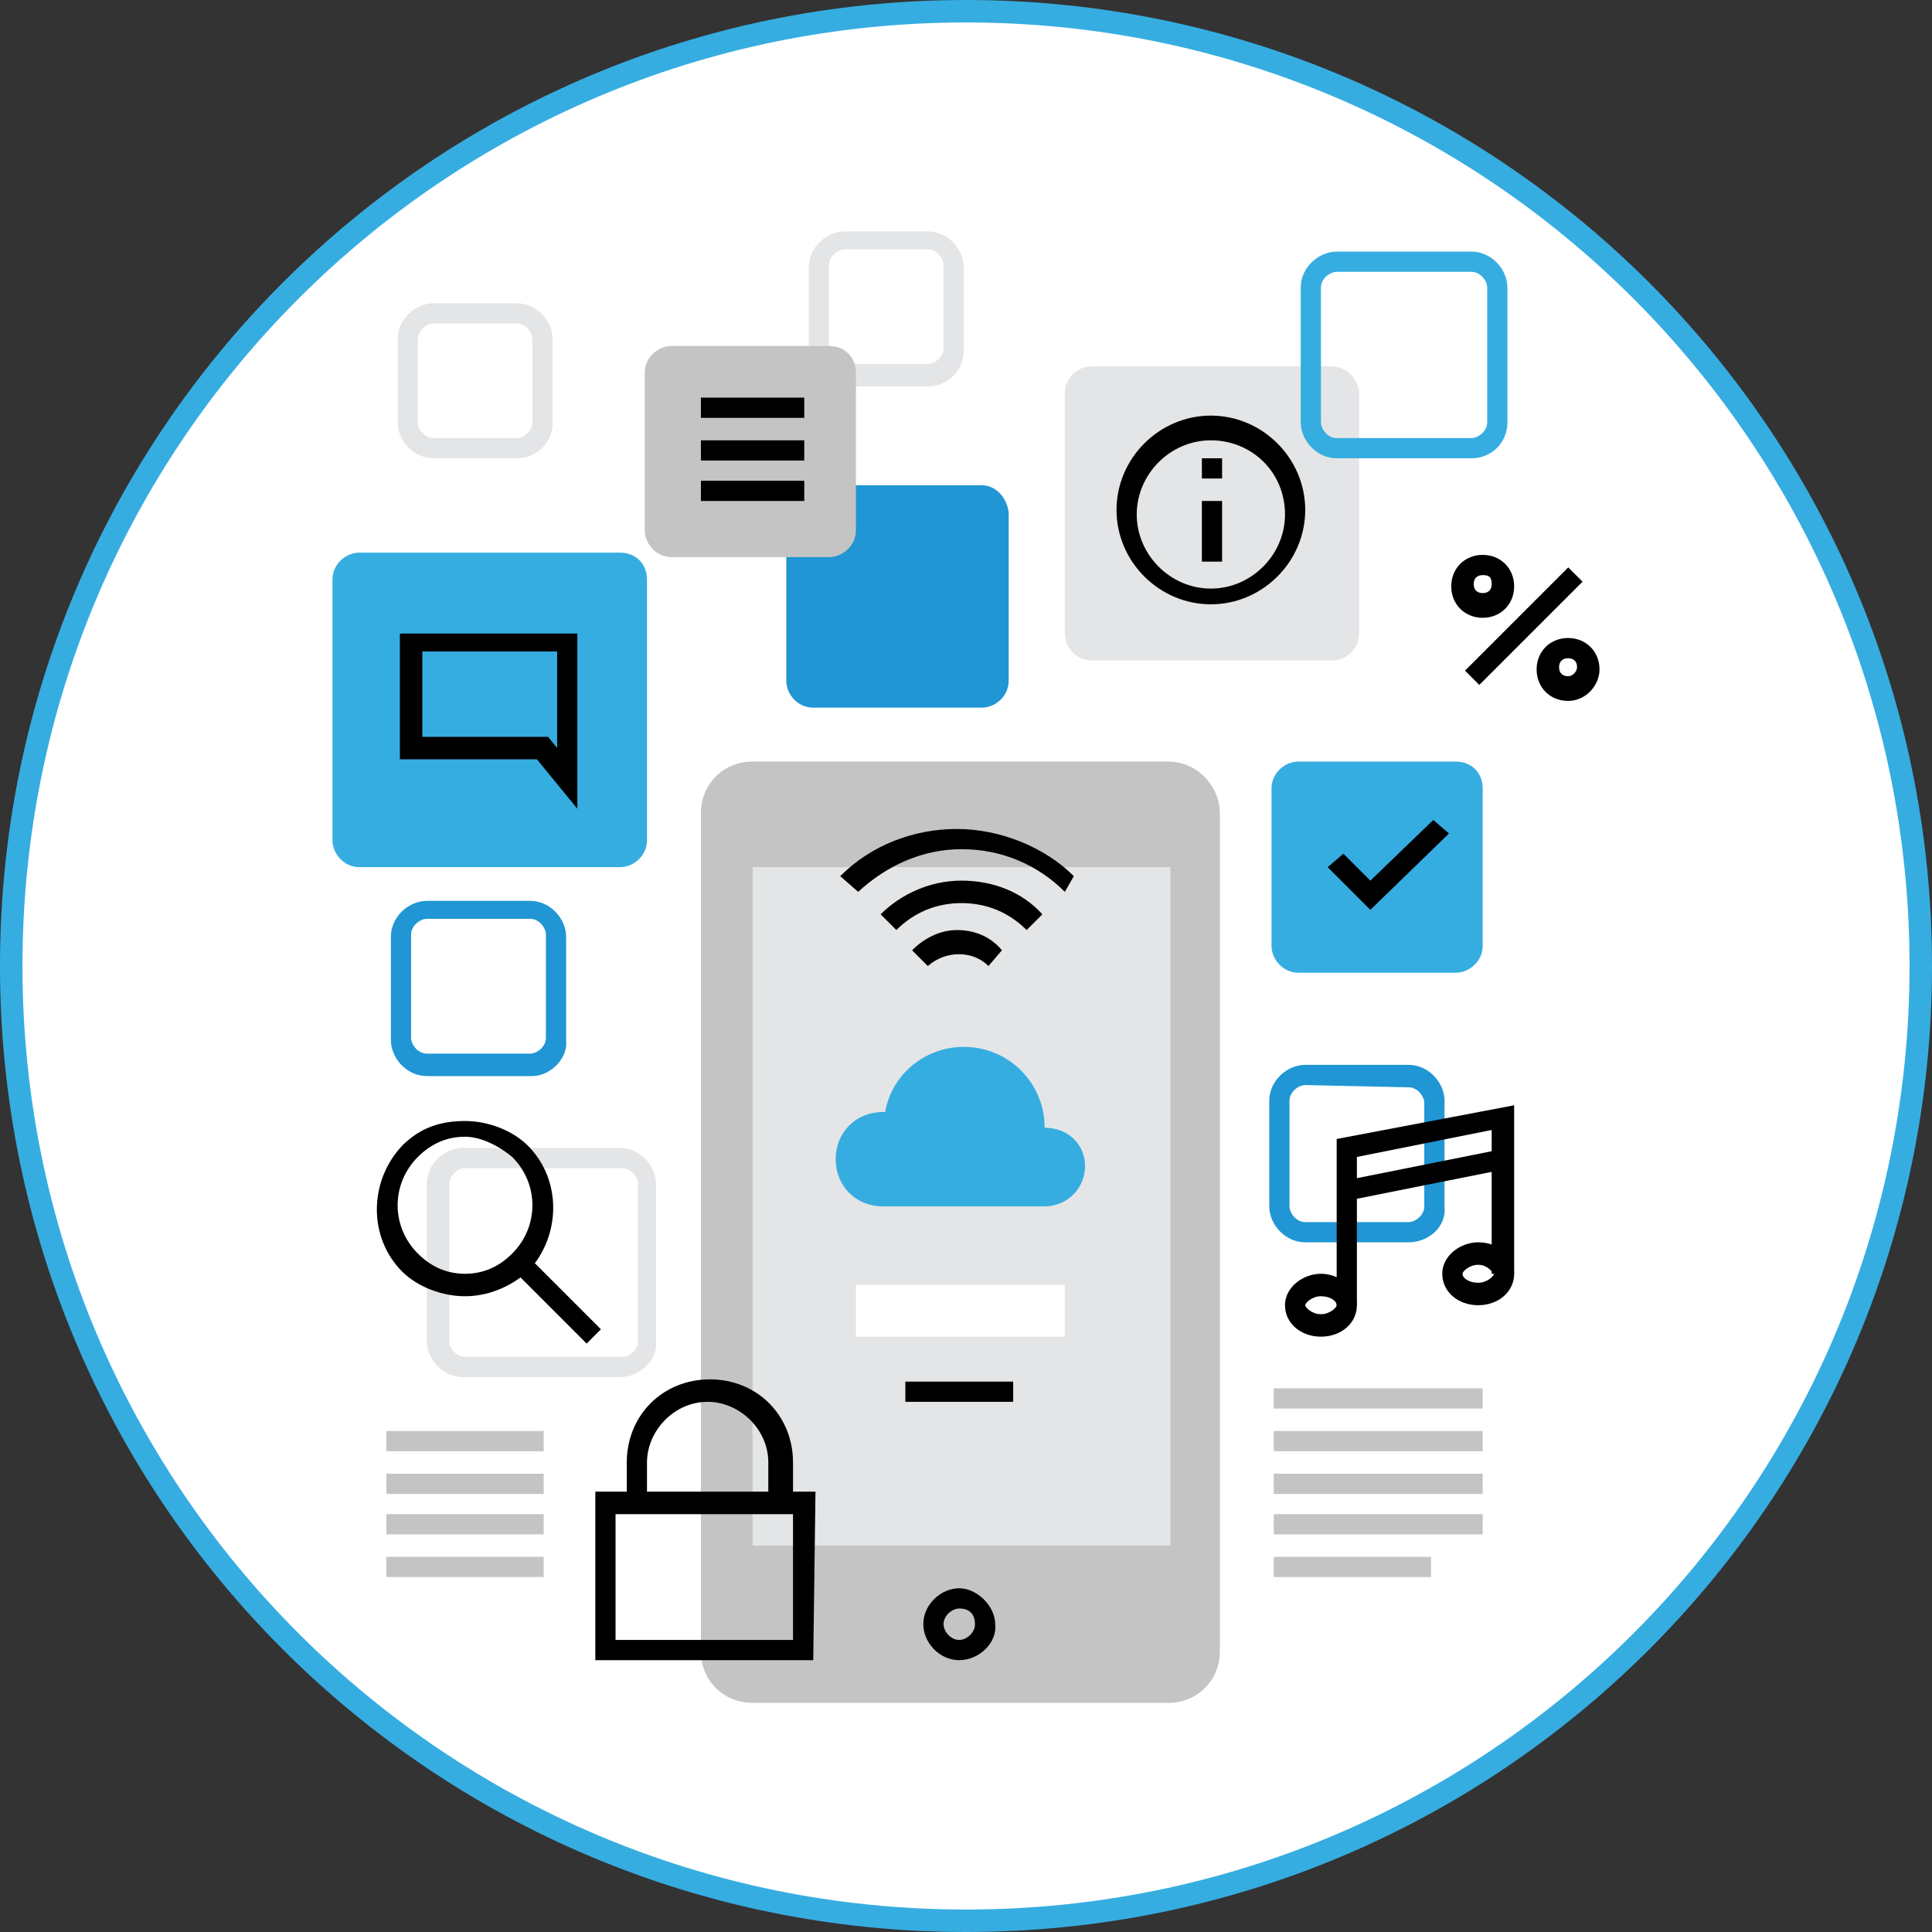 <?xml version="1.0" encoding="utf-8"?>
<!-- Generator: Adobe Illustrator 23.0.1, SVG Export Plug-In . SVG Version: 6.00 Build 0)  -->
<svg version="1.1" id="art" xmlns="http://www.w3.org/2000/svg" xmlns:xlink="http://www.w3.org/1999/xlink" x="0px" y="0px"
	 viewBox="0 0 86 86" style="enable-background:new 0 0 86 86;" xml:space="preserve">
<rect x="0" y="0" width="86" height="86" fill="#333333" stroke="none"/>
<style type="text/css">
	.st0{fill-rule:evenodd;clip-rule:evenodd;fill:#FFFFFF;stroke:#36ADE1;stroke-miterlimit:10;}
	.st1{fill:#2096D4;}
	.st2{fill:#C4C4C4;}
	.st3{fill:#E4E5E7;}
	.st4{fill:#36ADE1;}
	.st5{fill:#FFFFFF;}
</style>
<path class="st0" d="M43,0.5c23.5,0,42.5,19,42.5,42.5S66.5,85.5,43,85.5S0.5,66.5,0.5,43S19.5,0.5,43,0.5z"/>
<path class="st1" d="M23.7,47.9H19c-0.9,0-1.6-0.8-1.6-1.6v-4.6c0-0.9,0.8-1.6,1.6-1.6h4.6c0.9,0,1.6,0.8,1.6,1.6v4.6
	C25.3,47.1,24.5,47.9,23.7,47.9z M19,40.9c-0.3,0-0.7,0.3-0.7,0.7v4.6c0,0.3,0.3,0.7,0.7,0.7h4.6c0.3,0,0.7-0.3,0.7-0.7v-4.6
	c0-0.3-0.3-0.7-0.7-0.7H19z"/>
<g>
	<g>
		<path class="st2" d="M52,33.9H33.5c-1.3,0-2.3,1-2.3,2.3v37.3c0,1.3,1,2.3,2.3,2.3H52c1.3,0,2.3-1,2.3-2.3V36.2
			C54.3,35,53.3,33.9,52,33.9z"/>
	</g>
	<g>
		<rect x="33.5" y="38.6" class="st3" width="18.6" height="30.2"/>
	</g>
	<g>
		<path d="M42.7,73.9c-0.9,0-1.6-0.8-1.6-1.6c0-0.9,0.8-1.6,1.6-1.6s1.6,0.8,1.6,1.6C44.4,73.1,43.6,73.9,42.7,73.9z M42.7,71.6
			c-0.3,0-0.7,0.3-0.7,0.7c0,0.3,0.3,0.7,0.7,0.7c0.3,0,0.7-0.3,0.7-0.7S43.2,71.6,42.7,71.6z"/>
	</g>
</g>
<g>
	<path class="st4" d="M46.5,50.2c0-2-1.6-3.6-3.6-3.6c-1.7,0-3.2,1.2-3.5,2.9h-0.1c-1.2,0-2.1,0.9-2.1,2.1s0.9,2.1,2.1,2.1h7.2
		c1,0,1.8-0.8,1.8-1.8C48.3,51,47.6,50.2,46.5,50.2z"/>
</g>
<g>
	<rect x="38.1" y="57.2" class="st5" width="9.3" height="2.3"/>
</g>
<g>
	<rect x="40.3" y="61.5" width="4.8" height="0.9"/>
</g>
<path class="st3" d="M27.6,61.3h-7c-0.9,0-1.6-0.8-1.6-1.6v-7c0-0.9,0.8-1.6,1.6-1.6h7c0.9,0,1.6,0.8,1.6,1.6v7
	C29.3,60.5,28.5,61.3,27.6,61.3z M20.7,52c-0.3,0-0.7,0.3-0.7,0.7v7c0,0.3,0.3,0.7,0.7,0.7h7c0.3,0,0.7-0.3,0.7-0.7v-7
	c0-0.3-0.3-0.7-0.7-0.7H20.7z"/>
<path class="st3" d="M23,20.4h-3.7c-0.9,0-1.6-0.8-1.6-1.6v-3.7c0-0.9,0.8-1.6,1.6-1.6H23c0.9,0,1.6,0.8,1.6,1.6v3.7
	C24.6,19.7,23.9,20.4,23,20.4z M19.3,14.4c-0.3,0-0.7,0.3-0.7,0.7v3.7c0,0.3,0.3,0.7,0.7,0.7H23c0.3,0,0.7-0.3,0.7-0.7v-3.7
	c0-0.3-0.3-0.7-0.7-0.7H19.3z"/>
<path class="st3" d="M41.3,17.2h-3.7c-0.9,0-1.6-0.8-1.6-1.6v-3.7c0-0.9,0.8-1.6,1.6-1.6h3.7c0.9,0,1.6,0.8,1.6,1.6v3.7
	C42.9,16.5,42.2,17.2,41.3,17.2z M37.6,11.1c-0.3,0-0.7,0.3-0.7,0.7v3.7c0,0.3,0.3,0.7,0.7,0.7h3.7c0.3,0,0.7-0.3,0.7-0.7v-3.7
	c0-0.3-0.3-0.7-0.7-0.7C41.3,11.1,37.6,11.1,37.6,11.1z"/>
<path class="st1" d="M43.7,21.6h-7.5c-0.6,0-1.2,0.5-1.2,1.2v7.5c0,0.6,0.5,1.2,1.2,1.2h7.5c0.6,0,1.2-0.5,1.2-1.2v-7.5
	C44.8,22.1,44.3,21.6,43.7,21.6z"/>
<path class="st2" d="M36.9,15.4h-7c-0.6,0-1.2,0.5-1.2,1.2v7c0,0.6,0.5,1.2,1.2,1.2h7c0.6,0,1.2-0.5,1.2-1.2v-7
	C38.1,15.9,37.6,15.4,36.9,15.4z"/>
<path class="st4" d="M64.8,33.9h-7c-0.6,0-1.2,0.5-1.2,1.2v7c0,0.6,0.5,1.2,1.2,1.2h7c0.6,0,1.2-0.5,1.2-1.2v-7
	C66,34.4,65.5,33.9,64.8,33.9z"/>
<path class="st1" d="M62.7,55.3h-4.6c-0.9,0-1.6-0.8-1.6-1.6V49c0-0.9,0.8-1.6,1.6-1.6h4.6c0.9,0,1.6,0.8,1.6,1.6v4.7
	C64.4,54.6,63.6,55.3,62.7,55.3z M58.1,48.3c-0.3,0-0.7,0.3-0.7,0.7v4.7c0,0.3,0.3,0.7,0.7,0.7h4.6c0.3,0,0.7-0.3,0.7-0.7v-4.6
	c0-0.3-0.3-0.7-0.7-0.7L58.1,48.3L58.1,48.3z"/>
<path class="st3" d="M59.2,16.3H48.6c-0.6,0-1.2,0.5-1.2,1.2v10.7c0,0.6,0.5,1.2,1.2,1.2h10.7c0.6,0,1.2-0.5,1.2-1.2V17.4
	C60.4,16.8,59.9,16.3,59.2,16.3z"/>
<path class="st4" d="M27.6,24.6H16c-0.6,0-1.2,0.5-1.2,1.2v11.6c0,0.6,0.5,1.2,1.2,1.2h11.6c0.6,0,1.2-0.5,1.2-1.2V25.8
	C28.8,25.1,28.3,24.6,27.6,24.6z"/>
<g>
	<path d="M45.7,41.4c-0.8-0.8-1.8-1.2-2.9-1.2c-1.1,0-2.1,0.4-2.9,1.2l-0.7-0.7c0.9-0.9,2.2-1.5,3.6-1.5s2.7,0.5,3.6,1.5L45.7,41.4z
		"/>
</g>
<g>
	<path d="M47.4,39.7c-1.2-1.2-2.8-1.9-4.6-1.9c-1.7,0-3.3,0.7-4.6,1.9L37.4,39c1.4-1.4,3.3-2.1,5.2-2.1s3.9,0.8,5.2,2.1L47.4,39.7z"
		/>
</g>
<g>
	<path d="M44,43c-0.7-0.7-1.9-0.7-2.7,0l-0.7-0.7c0.5-0.5,1.2-0.9,2-0.9s1.5,0.3,2,0.9L44,43z"/>
</g>
<path class="st4" d="M65.5,20.4h-6c-0.9,0-1.6-0.8-1.6-1.6v-6c0-0.9,0.8-1.6,1.6-1.6h6c0.9,0,1.6,0.8,1.6,1.6v6
	C67.1,19.7,66.4,20.4,65.5,20.4z M59.5,12.1c-0.3,0-0.7,0.3-0.7,0.7v6c0,0.3,0.3,0.7,0.7,0.7h6c0.3,0,0.7-0.3,0.7-0.7v-6
	c0-0.3-0.3-0.7-0.7-0.7C65.5,12.1,59.5,12.1,59.5,12.1z"/>
<polygon points="61,40.5 59.1,38.6 59.8,38 61,39.2 63.8,36.5 64.5,37.1 "/>
<g>
	<rect x="31.2" y="17.7" width="4.6" height="0.9"/>
</g>
<g>
	<rect x="31.2" y="19.6" width="4.6" height="0.9"/>
</g>
<g>
	<rect x="31.2" y="21.4" width="4.6" height="0.9"/>
</g>
<path d="M25.7,36l-1.8-2.2h-6.1v-5.6h7.9V36z M18.8,32.8h5.6l0.4,0.5V29h-6V32.8z"/>
<path d="M53.9,26.9c-2.3,0-4.2-1.9-4.2-4.2s1.9-4.2,4.2-4.2s4.2,1.9,4.2,4.2S56.2,26.9,53.9,26.9z M53.9,19.6
	c-1.8,0-3.3,1.5-3.3,3.3s1.5,3.3,3.3,3.3s3.3-1.5,3.3-3.3C57.2,21,55.7,19.6,53.9,19.6z"/>
<g>
	<rect x="53.5" y="22.3" width="0.9" height="2.7"/>
</g>
<g>
	<rect x="53.5" y="20.4" width="0.9" height="0.9"/>
</g>
<g>
	<path d="M66,27.5c-0.8,0-1.4-0.6-1.4-1.4s0.6-1.4,1.4-1.4s1.4,0.6,1.4,1.4S66.8,27.5,66,27.5z M66,25.6c-0.3,0-0.4,0.2-0.4,0.4
		c0,0.3,0.2,0.4,0.4,0.4c0.3,0,0.4-0.2,0.4-0.4C66.4,25.7,66.3,25.6,66,25.6z"/>
</g>
<g>
	<path d="M69.8,31.2c-0.8,0-1.4-0.6-1.4-1.4s0.6-1.4,1.4-1.4s1.4,0.6,1.4,1.4C71.2,30.5,70.6,31.2,69.8,31.2z M69.8,29.3
		c-0.3,0-0.4,0.2-0.4,0.4c0,0.3,0.2,0.4,0.4,0.4s0.4-0.2,0.4-0.4C70.2,29.4,70,29.3,69.8,29.3z"/>
</g>
<g>
	<rect x="64.6" y="27.4" transform="matrix(0.707 -0.707 0.707 0.707 0.169 56.153)" width="6.5" height="0.9"/>
</g>
<g>
	<path d="M20.7,57.7c-1,0-2.1-0.4-2.8-1.1c-1.5-1.5-1.5-4,0-5.6c0.8-0.8,1.7-1.1,2.8-1.1c1,0,2.1,0.4,2.8,1.1c1.5,1.5,1.5,4,0,5.6
		C22.7,57.3,21.7,57.7,20.7,57.7z M20.7,50.6c-0.8,0-1.5,0.3-2.1,0.9c-1.2,1.2-1.2,3.1,0,4.3c0.6,0.6,1.3,0.9,2.1,0.9
		c0.8,0,1.5-0.3,2.1-0.9c1.2-1.2,1.2-3.1,0-4.3C22.2,51,21.4,50.6,20.7,50.6z"/>
</g>
<g>
	<rect x="24.3" y="55.5" transform="matrix(0.707 -0.707 0.707 0.707 -33.628 34.426)" width="0.9" height="4.7"/>
</g>
<g>
	<polygon points="60.4,58.1 59.5,58.1 59.5,50.7 67.4,49.2 67.4,56.7 66.4,56.7 66.4,50.3 60.4,51.5 	"/>
</g>
<g>
	<rect x="59.9" y="51.8" transform="matrix(0.981 -0.196 0.196 0.981 -9.024 13.47)" width="7.1" height="0.9"/>
</g>
<g>
	<path d="M58.8,59.5c-0.9,0-1.6-0.6-1.6-1.4s0.8-1.4,1.6-1.4s1.6,0.6,1.6,1.4S59.7,59.5,58.8,59.5z M58.8,57.7
		c-0.4,0-0.7,0.3-0.7,0.4s0.3,0.4,0.7,0.4s0.7-0.3,0.7-0.4C59.5,57.9,59.2,57.7,58.8,57.7z"/>
</g>
<g>
	<path d="M65.8,58.1c-0.9,0-1.6-0.6-1.6-1.4c0-0.8,0.8-1.4,1.6-1.4c0.9,0,1.6,0.6,1.6,1.4S66.7,58.1,65.8,58.1z M65.8,56.3
		c-0.4,0-0.7,0.3-0.7,0.4c0,0.2,0.3,0.4,0.7,0.4s0.7-0.3,0.7-0.4C66.4,56.6,66.2,56.3,65.8,56.3z"/>
</g>
<g>
	<path d="M36.2,73.9h-9.7v-7.5h9.8L36.2,73.9L36.2,73.9z M27.4,73h7.9v-5.6h-7.9V73z"/>
</g>
<g>
	<path d="M35.1,67h-0.9v-1.9c0-1.5-1.3-2.7-2.7-2.7c-1.5,0-2.7,1.3-2.7,2.7V67h-0.9v-1.9c0-2.1,1.6-3.7,3.7-3.7s3.7,1.6,3.7,3.7V67
		H35.1z"/>
</g>
<g>
	<rect x="17.2" y="63.7" class="st2" width="7" height="0.9"/>
</g>
<g>
	<rect x="17.2" y="65.6" class="st2" width="7" height="0.9"/>
</g>
<g>
	<rect x="17.2" y="67.4" class="st2" width="7" height="0.9"/>
</g>
<g>
	<rect x="17.2" y="69.3" class="st2" width="7" height="0.9"/>
</g>
<g>
	<rect x="56.7" y="63.7" class="st2" width="9.3" height="0.9"/>
</g>
<g>
	<rect x="56.7" y="61.8" class="st2" width="9.3" height="0.9"/>
</g>
<g>
	<rect x="56.7" y="65.6" class="st2" width="9.3" height="0.9"/>
</g>
<g>
	<rect x="56.7" y="67.4" class="st2" width="9.3" height="0.9"/>
</g>
<g>
	<rect x="56.7" y="69.3" class="st2" width="7" height="0.9"/>
</g>
</svg>
